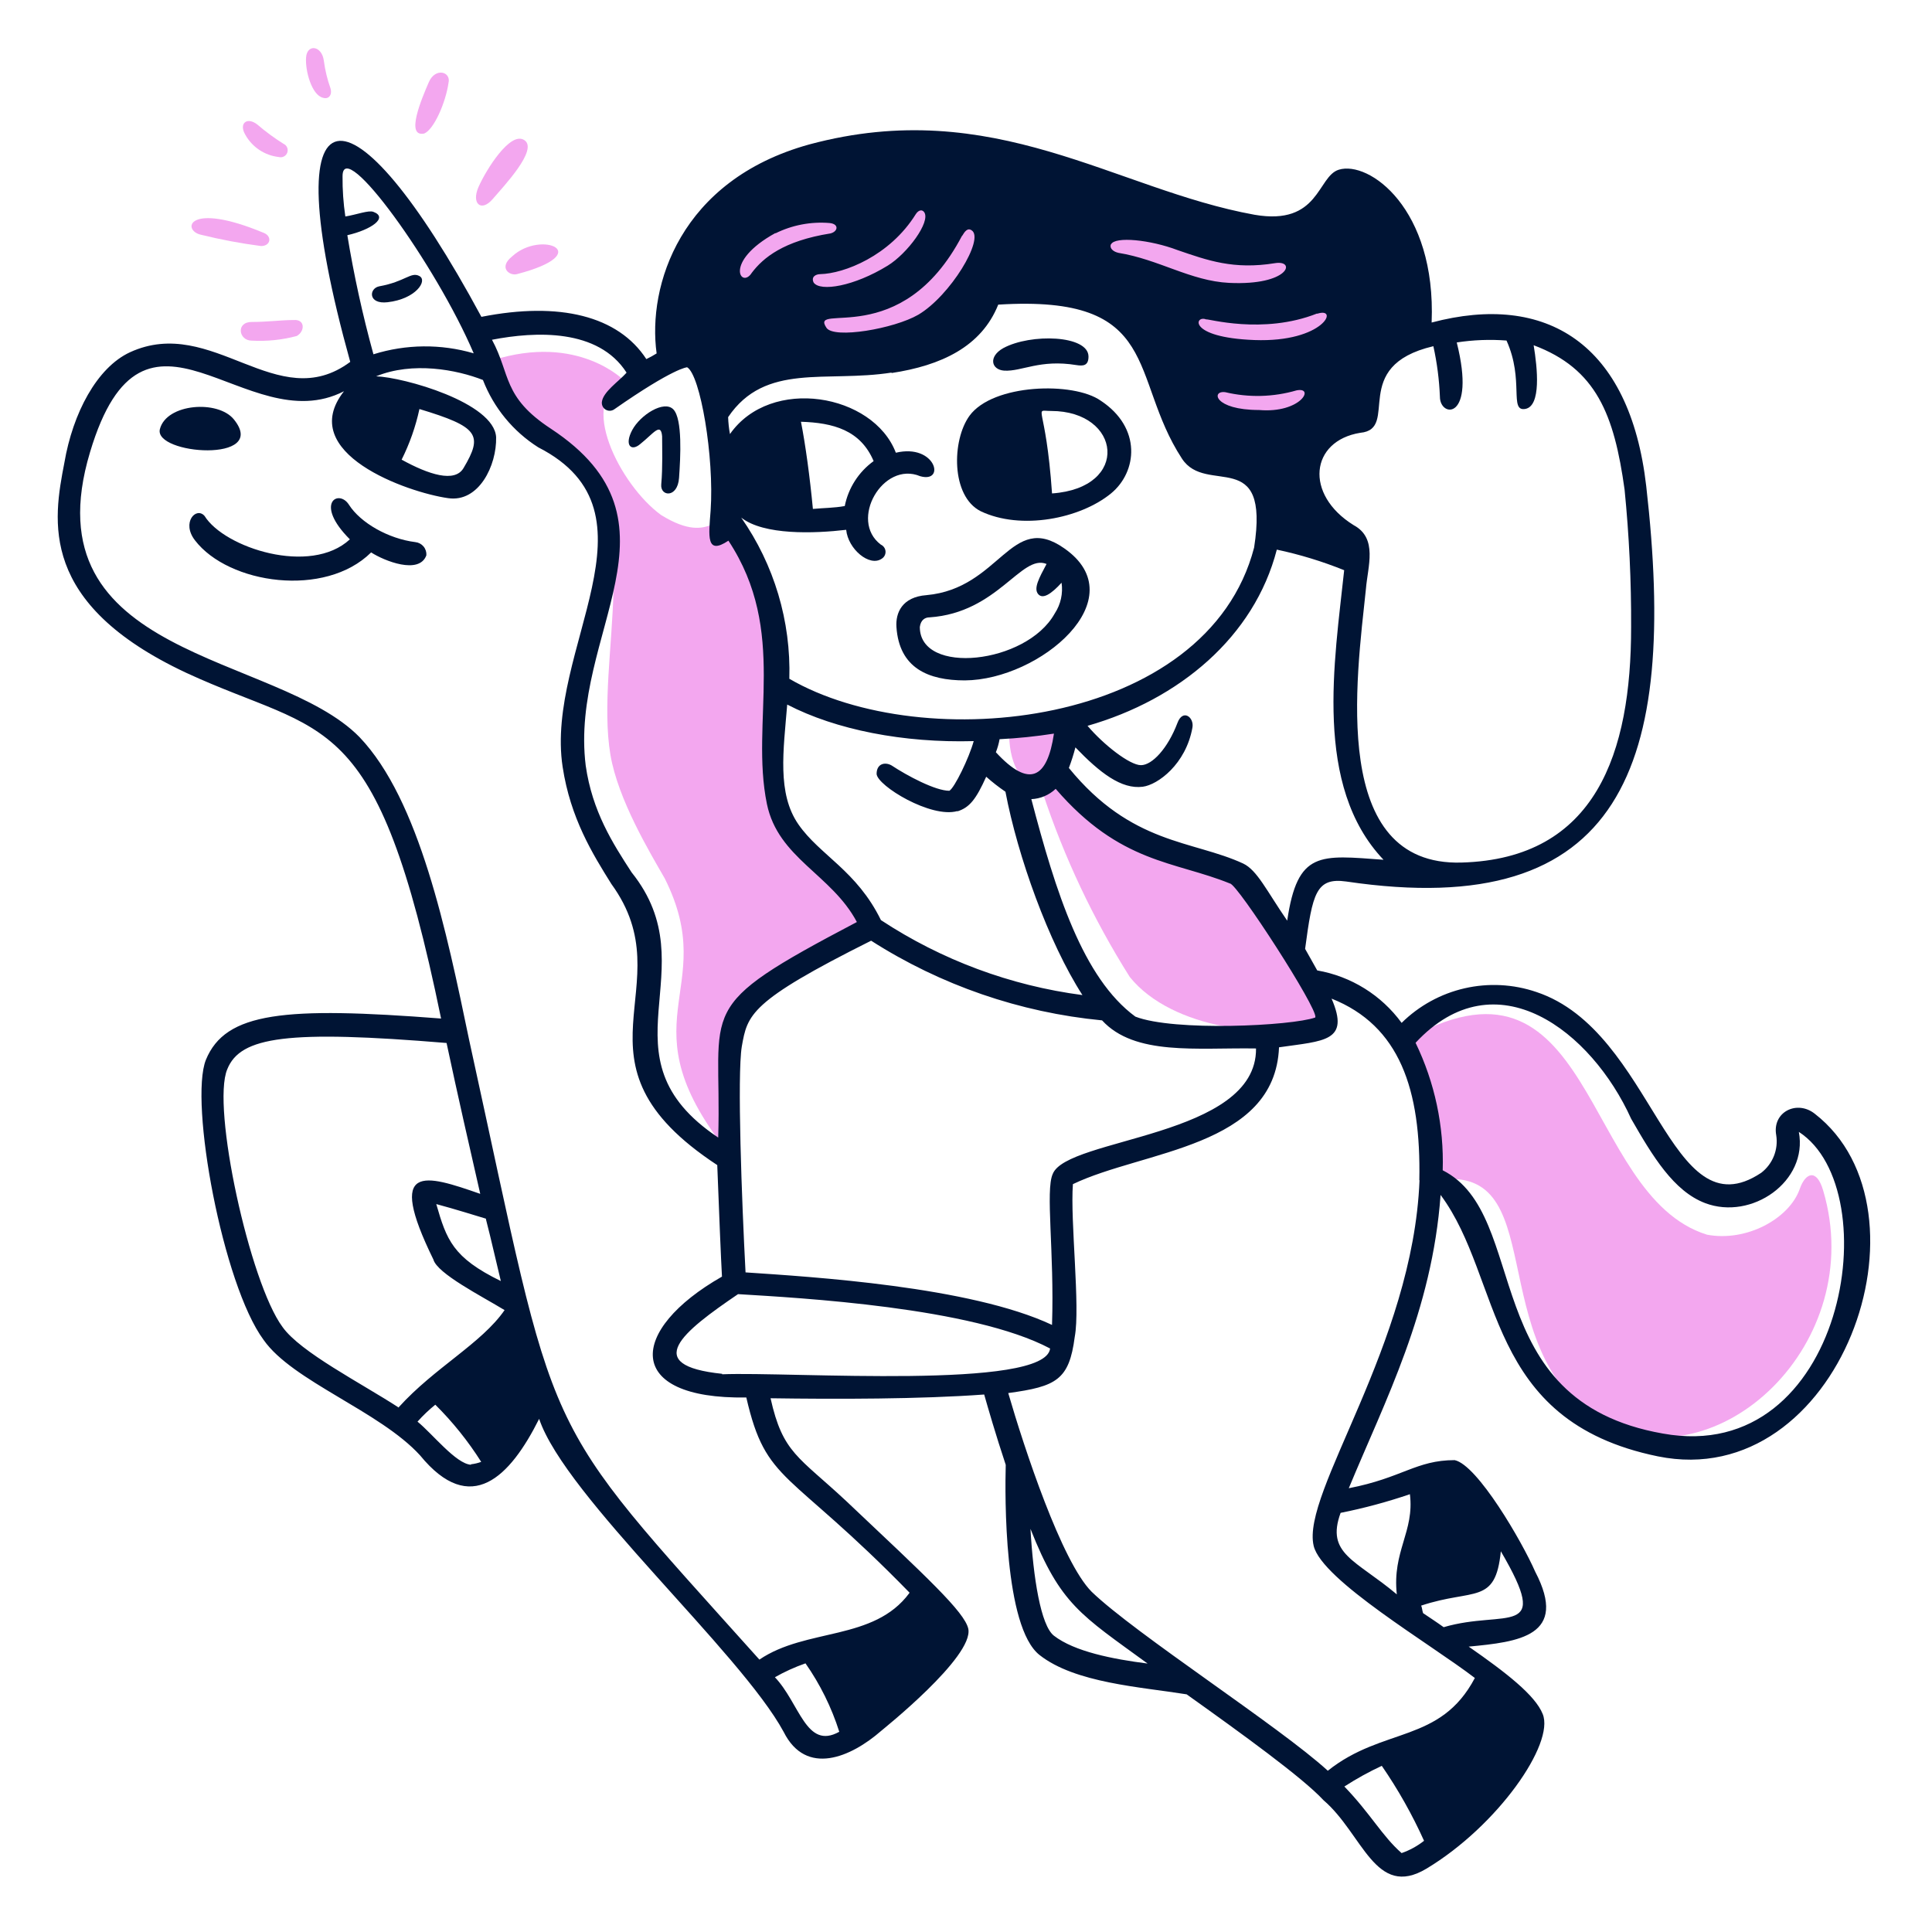 <?xml version="1.0" encoding="UTF-8"?> <svg xmlns="http://www.w3.org/2000/svg" width="155" height="155" viewBox="0 0 155 155" fill="none"><path d="M24.555 4.615C24.478 5.665 25.003 7.619 25.906 7.842C26.362 7.997 26.678 7.619 26.509 7.07C26.257 6.363 26.081 5.63 25.983 4.886C25.829 3.65 24.633 3.496 24.555 4.615Z" fill="#F3A7EF"></path><path d="M23.575 25.675C22.525 25.675 21.475 25.83 20.194 25.83C18.912 25.83 19.144 27.328 20.194 27.328C21.41 27.396 22.63 27.271 23.807 26.957C24.479 26.579 24.479 25.606 23.575 25.675Z" fill="#F3A7EF"></path><path d="M93.195 68.082C88.988 67.102 87.104 64.624 84.996 62.292C84.85 62.964 83.645 63.566 83.645 63.566C85.366 68.77 87.715 73.745 90.64 78.381C94.021 82.588 102.066 83.491 106.427 82.063C106.273 79.43 100.336 71.309 99.433 70.182C98.383 69.055 97.403 69.055 93.195 68.082Z" fill="#F3A7EF"></path><path d="M19.67 10.791C19.942 11.287 20.33 11.71 20.8 12.025C21.27 12.339 21.809 12.536 22.372 12.598C22.509 12.634 22.654 12.618 22.779 12.552C22.904 12.486 23 12.376 23.048 12.243C23.095 12.11 23.091 11.964 23.036 11.833C22.981 11.703 22.879 11.598 22.75 11.54C22.012 11.079 21.31 10.563 20.65 9.996C19.832 9.347 19.145 9.888 19.67 10.791Z" fill="#F3A7EF"></path><path d="M16.134 18.836C17.719 19.227 19.325 19.528 20.943 19.739C21.715 19.739 21.847 18.967 21.175 18.689C14.953 16.095 14.59 18.512 16.134 18.836Z" fill="#F3A7EF"></path><path d="M85.598 58.154L80.966 58.533C80.788 63.867 85.297 65.373 85.598 58.154Z" fill="#F3A7EF"></path><path d="M34.407 6.584C33.797 7.989 32.523 11.015 34.028 10.714C34.8 10.413 35.758 8.236 35.982 6.653C36.206 5.757 34.932 5.387 34.407 6.584Z" fill="#F3A7EF"></path><path d="M107.03 18.689C97.704 23.321 87.63 12.443 86.881 18.689C86.356 22.819 93.875 25.637 93.875 25.637C94.701 47.632 115.376 31.087 107.03 18.689Z" fill="#F3A7EF"></path><path d="M42.073 11.247C40.946 10.475 38.985 13.648 38.391 14.999C37.796 16.35 38.615 17.03 39.518 15.98C40.421 14.93 43.2 11.996 42.073 11.247Z" fill="#F3A7EF"></path><path d="M70.043 74.467C61.921 63.658 61.319 68.831 62.369 53.121C62.145 49.137 61.319 45.601 59.211 42.668C57.413 40.259 57.413 44.019 53.035 41.317C49.723 38.908 46.265 32.053 50.102 30.563C50.102 30.563 46.419 26.703 39.502 28.91C40.274 32.77 42.281 34.098 45.361 36.206C52.132 41.093 47.678 52.858 48.974 60.563C49.584 64.153 52.132 68.383 53.336 70.483C57.922 79.654 49.723 81.839 58.74 92.871C57.938 79.353 58.841 80.481 70.043 74.467Z" fill="#F3A7EF"></path><path d="M56.734 23.422C57.035 25.452 59.289 28.053 63.952 28.687C78.381 30.64 84.626 18.156 75.98 15.23C66.206 11.919 55.831 17.33 56.734 23.422Z" fill="#F3A7EF"></path><path d="M41.471 21.993C47.894 20.318 43.409 18.419 41.093 20.565C39.966 21.468 40.869 22.148 41.471 21.993Z" fill="#F3A7EF"></path><path d="M146.271 95.519C145.746 93.713 144.842 94.091 144.395 95.372C143.561 97.773 140.11 99.657 136.945 99.055C126.801 95.897 128.005 74.466 112.519 83.615C114.037 87.13 114.825 90.918 114.835 94.747C124.755 92.863 118.587 107.825 128.437 114.14C137.848 119.05 149.899 107.771 146.271 95.519Z" fill="#F3A7EF"></path><path d="M31.095 24.247C33.357 23.992 34.329 22.517 33.65 22.147C32.971 21.776 32.523 22.595 30.415 22.973C29.589 23.143 29.52 24.432 31.095 24.247Z" fill="#001434"></path><path d="M51.391 35.603C52.425 34.777 53.02 33.858 53.12 35.001C53.12 35.974 53.174 37.479 53.05 38.861C52.958 39.841 54.363 39.988 54.479 38.336C54.594 36.684 54.764 33.619 54.023 32.847C53.282 32.075 51.367 33.287 50.719 34.507C50.071 35.727 50.642 36.267 51.391 35.603Z" fill="#001434"></path><path d="M145.591 89.35C144.163 88.223 142.163 89.211 142.503 91.08C142.592 91.643 142.526 92.221 142.314 92.751C142.102 93.28 141.752 93.743 141.299 94.091C133.88 99.039 132.745 82.742 123.257 79.585C121.403 78.954 119.41 78.852 117.501 79.289C115.592 79.727 113.843 80.687 112.449 82.063C110.823 79.835 108.395 78.326 105.678 77.855C105.308 77.176 105.076 76.797 104.706 76.126C105.3 71.679 105.578 70.382 108.01 70.722C130.19 74.003 134.629 61.388 132.073 39C130.753 27.528 124.037 23.444 114.857 25.876C115.228 16.704 109.816 12.868 107.408 13.616C105.678 14.149 105.864 18.133 100.645 17.229C89.443 15.199 79.746 7.603 64.932 11.586C54.556 14.45 51.931 22.942 52.68 28.354C52.414 28.522 52.138 28.674 51.854 28.809C49.6 25.351 44.906 24.177 38.622 25.42C28.169 6.028 21.707 6.028 28.099 29.033C22.232 33.395 17.06 25.22 10.428 28.261C7.772 29.489 5.842 33.148 5.163 37.132C4.267 41.764 3.063 48.411 14.937 53.977C26.138 59.165 30.199 56.455 35.387 81.715C22.834 80.743 18.094 81.19 16.519 85.027C15.168 88.409 17.87 103.069 21.151 107.5C23.467 110.812 30.469 113.213 33.704 116.764C37.765 121.728 40.922 118.494 43.254 113.831C45.354 120.076 59.412 132.552 62.87 138.944C64.677 142.549 68.275 140.975 70.691 138.867C70.768 138.79 78.133 132.93 77.685 130.676C77.384 129.317 74.335 126.515 67.912 120.447C64.052 116.842 62.801 116.587 61.821 112.179C67.086 112.256 73.848 112.256 78.959 111.878C79.26 112.935 79.862 115.035 80.688 117.521C80.619 119.999 80.542 130.522 83.398 132.776C86.255 135.03 91.52 135.339 95.202 135.933C99.633 139.091 104.52 142.627 106.18 144.425C109.338 147.127 110.333 152.385 114.448 149.914C120.161 146.479 124.747 139.878 123.766 137.508C123.164 136.003 120.84 134.196 117.83 132.104C121.813 131.726 125.874 131.278 123.164 126.09C122.114 123.682 118.532 117.521 116.703 117.143C113.615 117.143 112.495 118.571 108.21 119.397C111.136 112.333 114.896 105.184 115.575 95.866C120.609 102.629 119.034 113.985 133.015 116.842C147.583 119.798 155.596 97.101 145.591 89.35ZM105.524 81.63C103.64 82.31 94.168 82.765 91.087 81.561C86.88 78.473 84.695 71.563 82.742 64.113C83.471 64.082 84.165 63.789 84.695 63.287C89.883 69.301 94.245 69.077 98.684 70.884C99.286 70.938 105.748 80.936 105.524 81.607V81.63ZM84.402 106.296C77.855 103.208 65.102 102.436 59.813 102.081C59.512 96.368 59.134 86.293 59.512 83.962C59.968 81.406 60.114 80.356 69.888 75.47C75.47 79.039 81.821 81.23 88.416 81.862C91.041 84.718 96.005 84.039 100.768 84.116C100.838 91.257 85.583 91.257 84.456 94.191C83.861 95.511 84.595 100.444 84.402 106.273V106.296ZM76.805 65.094C77.786 64.793 78.311 64.113 79.121 62.315C79.609 62.749 80.125 63.151 80.665 63.519C81.646 68.699 84.124 75.616 86.841 79.832C81.067 79.077 75.539 77.02 70.675 73.818C68.722 69.834 65.789 68.63 64.059 66.144C62.33 63.658 62.855 60.207 63.156 56.525C67.07 58.555 72.482 59.613 78.118 59.458C77.747 60.809 76.574 63.218 76.164 63.442C75.037 63.442 72.783 62.237 71.532 61.411C71.007 61.11 70.328 61.257 70.328 62.091C70.382 63.04 74.698 65.673 76.805 65.071V65.094ZM79.893 60.361C80.029 60.02 80.13 59.666 80.194 59.304C81.655 59.231 83.111 59.082 84.556 58.856C84.023 62.438 82.595 63.287 79.885 60.338L79.893 60.361ZM103.27 73.864C101.618 71.463 100.861 69.811 99.734 69.278C95.673 67.402 90.786 67.781 85.753 61.612C85.959 61.072 86.134 60.52 86.278 59.96C88.231 61.99 89.96 63.341 91.682 63.118C92.886 62.963 95.14 61.311 95.665 58.377C95.82 57.551 94.893 56.833 94.461 58.007C93.689 60.037 92.438 61.388 91.535 61.388C90.632 61.388 88.524 59.736 87.251 58.231C94.615 56.123 100.629 51.09 102.436 44.095C104.282 44.487 106.09 45.039 107.84 45.747C107.068 53.043 105.354 63.04 110.997 68.977C105.894 68.606 104.096 68.228 103.27 73.864ZM101.015 32.894C97.387 32.894 97.155 31.303 98.306 31.465C100.19 31.911 102.159 31.861 104.018 31.319C105.532 31.017 104.35 33.179 101.015 32.894ZM109.129 34.723C112.356 34.43 108.187 29.373 114.996 27.775C115.291 29.111 115.466 30.469 115.521 31.836C115.521 33.519 118.455 33.789 116.872 27.474C118.193 27.271 119.532 27.219 120.864 27.32C122.3 30.5 121.057 33.025 122.361 32.809C123.666 32.592 123.342 29.504 123.041 27.698C128.074 29.582 129.502 33.264 130.336 39.278C130.703 42.949 130.878 46.637 130.861 50.325C130.861 60.361 128.074 68.9 117.251 69.201C106.651 69.502 108.828 54.463 109.585 47.245C109.731 45.439 110.557 43.184 108.604 42.134C104.621 39.664 105.122 35.372 109.129 34.723ZM105.671 25.173C107.477 24.571 106.242 27.489 100.637 27.281C95.233 27.073 95.851 25.243 96.777 25.629C96.8 25.529 101.316 26.88 105.671 25.15V25.173ZM89.134 19.607C89.451 18.943 92.292 19.237 94.469 20.063C96.877 20.889 98.969 21.653 102.289 21.113C104.003 20.835 103.455 22.927 98.607 22.695C95.519 22.541 92.971 20.811 89.736 20.287C89.281 20.186 88.987 19.893 89.134 19.584V19.607ZM77.183 18.936C77.407 18.557 77.631 18.256 77.956 18.48C79.005 19.16 76.226 23.745 73.671 25.251C71.718 26.378 66.908 27.204 66.306 26.3C64.878 24.17 72.297 28.223 77.183 18.912V18.936ZM73.47 17.183C73.709 16.813 74.003 16.805 74.15 17.029C74.674 17.801 72.799 20.341 71.216 21.313C68.514 22.973 65.812 23.421 65.279 22.672C65.055 22.217 65.433 22 65.804 21.993C67.711 21.954 71.386 20.534 73.47 17.183ZM62.199 18.727C63.549 18.055 65.058 17.767 66.561 17.893C67.333 17.971 67.232 18.573 66.63 18.727C62.87 19.322 61.226 20.68 60.315 21.885C59.481 23.22 57.976 21.02 62.222 18.689L62.199 18.727ZM71.517 29.929C75.501 29.327 78.735 27.821 80.086 24.44C93.318 23.614 90.539 30.23 94.824 36.792C96.777 39.795 101.895 35.734 100.614 43.933C96.854 58.37 74.072 60.701 63.326 54.456C63.464 49.842 62.11 45.307 59.466 41.525C61.272 42.953 65.333 42.806 67.888 42.505C68.035 44.049 69.764 45.508 70.745 44.821C70.843 44.759 70.923 44.672 70.975 44.569C71.028 44.466 71.052 44.35 71.044 44.234C71.036 44.119 70.997 44.007 70.93 43.912C70.864 43.817 70.773 43.742 70.668 43.694C68.082 41.748 70.838 36.954 73.825 38.205C75.894 38.792 75.061 35.565 71.872 36.321C70.066 31.589 61.836 30.145 58.563 34.824C58.48 34.375 58.431 33.921 58.416 33.465C61.396 29.057 66.283 30.716 71.54 29.89L71.517 29.929ZM64.229 33.835C66.862 33.913 69.039 34.515 70.089 36.993C68.89 37.86 68.063 39.147 67.773 40.598C66.947 40.752 66.043 40.752 65.217 40.83C64.978 38.305 64.623 35.673 64.252 33.797L64.229 33.835ZM50.24 29.929C49.638 30.601 48.388 31.434 48.287 32.245C48.273 32.365 48.293 32.487 48.346 32.596C48.398 32.705 48.481 32.797 48.584 32.86C48.688 32.924 48.807 32.956 48.928 32.954C49.049 32.952 49.167 32.914 49.268 32.847C54.077 29.489 55.127 29.466 55.127 29.466C56.185 30.068 57.312 36.684 57.011 40.969C56.856 42.999 56.633 44.582 58.439 43.377C63.249 50.665 60.168 57.883 61.527 64.499C62.43 68.861 66.715 70.143 68.745 73.972C55.436 80.966 57.937 80.588 57.621 91.265C47.847 84.726 56.941 77.809 50.673 69.988C49.167 67.672 47.515 65.102 46.99 61.419C45.67 50.758 55.575 41.895 44.203 34.399C40.297 31.843 40.976 30.037 39.471 27.258C42.976 26.578 47.994 26.355 50.264 29.89L50.24 29.929ZM27.852 18.874C29.813 18.426 31.164 17.446 29.96 16.998C29.581 16.843 28.609 17.222 27.706 17.368C27.547 16.3 27.472 15.221 27.482 14.141C27.482 10.86 34.986 21.259 38.004 28.346C35.374 27.578 32.575 27.605 29.96 28.424C29.09 25.267 28.39 22.066 27.86 18.835L27.852 18.874ZM37.78 117.513C36.576 117.436 34.692 115.027 33.496 114.055C33.933 113.563 34.411 113.108 34.924 112.696C36.32 114.081 37.555 115.62 38.606 117.282C38.343 117.38 38.068 117.445 37.788 117.475L37.78 117.513ZM31.99 112.927C28.979 110.967 24.1 108.488 22.664 106.458C20.04 102.922 16.951 88.794 18.233 85.784C19.283 83.151 23.12 82.626 35.827 83.676C36.723 87.891 37.703 92.168 38.529 95.781C34.098 94.237 30.94 93.226 34.769 101.046C35.071 102.173 38.629 103.98 40.482 105.107C38.629 107.786 34.87 109.716 31.998 112.889L31.99 112.927ZM38.985 97.812C39.432 99.541 39.811 101.27 40.181 102.776C36.321 100.892 35.827 99.464 35.001 96.6C36.584 97.024 38.236 97.549 38.992 97.773L38.985 97.812ZM62.145 134.575C62.935 134.124 63.764 133.747 64.623 133.447C65.799 135.129 66.713 136.98 67.333 138.936C64.662 140.426 64.16 136.628 62.145 134.536V134.575ZM72.953 127.812C70.097 131.672 64.685 130.591 60.925 133.146C42.821 112.958 44.906 116.556 37.634 83.414C35.835 74.767 33.65 64.168 28.84 59.134C22.178 52.333 2.222 52.912 7.224 36.275C11.586 21.692 19.707 35.449 27.598 31.388C23.691 36.352 32.708 39.51 35.943 39.965C38.421 40.336 39.857 37.333 39.803 35.078C39.648 32.291 32.361 30.261 30.176 30.191C33.11 28.987 36.645 29.659 38.745 30.485C39.608 32.715 41.164 34.609 43.184 35.889C53.483 41.146 43.709 52.101 45.138 61.52C45.763 65.642 47.546 68.514 49.051 70.922C55.066 79.191 44.836 85.127 57.544 93.473C57.69 97.333 57.845 101.069 57.922 102.42C50.403 106.705 50.024 112.271 59.875 112.117C61.481 119.088 63.202 117.76 72.968 127.773L72.953 127.812ZM32.222 36.877C32.866 35.589 33.346 34.224 33.65 32.816C38.39 34.245 38.776 34.885 37.186 37.556C36.483 38.745 34.407 38.081 32.222 36.877ZM57.937 110.218C51.391 109.538 54.78 106.836 59.211 103.826C64.175 104.127 78.01 104.875 84.247 108.187C83.869 111.53 63.434 110.032 57.937 110.256V110.218ZM84.548 131.224C83.499 130.398 82.896 126.592 82.672 122.655C85.073 128.738 86.725 129.564 92.068 133.463C89.281 133.108 86.201 132.506 84.548 131.224ZM112.441 148.664C110.897 147.313 109.955 145.506 107.855 143.329C108.817 142.707 109.82 142.152 110.858 141.669C112.166 143.568 113.3 145.581 114.248 147.683C113.704 148.111 113.094 148.445 112.441 148.671V148.664ZM120.408 124.454C124.546 131.525 120.786 129.086 115.822 130.545C115.297 130.166 114.695 129.773 114.17 129.418C114.093 129.194 114.093 128.97 114.016 128.815C118.247 127.41 119.976 128.785 120.408 124.461V124.454ZM113.113 119.868C113.491 122.879 111.684 124.454 112.063 127.912C108.759 125.133 106.35 124.677 107.554 121.373C109.438 120.997 111.295 120.497 113.113 119.876V119.868ZM113.885 94.685C113.367 107.917 104.374 119.744 105.393 124.021C106.057 126.785 114.796 131.911 118.324 134.621C115.545 139.886 110.959 138.527 106.527 142.063C102.667 138.527 91.087 131.085 87.582 127.704C85.174 125.295 82.178 116.201 80.889 111.762C84.749 111.237 85.776 110.712 86.224 107.253C86.679 104.852 85.853 97.935 86.077 95.001C91.713 92.292 102.289 92.068 102.613 84.023C106.226 83.499 108.326 83.576 106.829 80.117C112.287 82.287 114.016 87.397 113.869 94.693L113.885 94.685ZM133.416 115.012C118.378 112.379 122.886 97.495 115.745 93.89C115.855 90.354 115.108 86.845 113.568 83.661C120.03 76.713 127.704 82.765 130.861 89.752C132.59 92.763 134.266 95.557 136.798 96.522C140.519 97.935 145.066 94.793 144.317 90.809C151.543 95.472 148.007 117.644 133.416 115.012Z" fill="#001434"></path><path d="M78.681 41.015C81.916 42.559 86.656 41.617 89.135 39.587C91.242 37.857 91.613 34.322 88.308 32.145C86.124 30.601 79.662 30.786 77.786 33.349C76.358 35.302 76.281 39.811 78.681 41.015ZM84.325 32.971C89.96 32.971 90.717 39.147 84.402 39.587C83.893 32.237 82.85 32.971 84.325 32.971Z" fill="#001434"></path><path d="M18.765 33.65C17.492 32.067 13.361 32.368 12.829 34.422C12.296 36.475 21.622 37.178 18.765 33.65Z" fill="#001434"></path><path d="M85.375 43.987C81.091 40.976 80.265 47.214 74.328 47.747C72.367 47.894 71.842 49.175 71.919 50.302C72.143 53.606 74.475 54.587 77.408 54.587C83.422 54.548 91.165 48.009 85.375 43.987ZM84.603 49.245C82.341 53.274 73.795 54.209 73.795 50.302C73.873 49.7 74.251 49.53 74.567 49.53C80.056 49.16 81.932 44.419 83.963 45.246C83.361 46.373 82.913 47.199 83.283 47.654C83.654 48.11 84.341 47.654 85.167 46.751C85.292 47.608 85.1 48.481 84.627 49.206L84.603 49.245Z" fill="#001434"></path><path d="M80.566 29.736C81.994 29.814 83.414 28.81 86.356 29.289C86.881 29.373 87.328 29.358 87.328 28.609C87.328 26.88 82.696 26.733 80.488 27.93C79.284 28.609 79.516 29.659 80.566 29.736Z" fill="#001434"></path><path d="M33.326 43.493C31.157 43.223 28.926 41.949 27.992 40.49C27.174 39.201 25.166 40.367 28.069 43.27C24.912 46.203 17.994 43.949 16.412 41.394C15.74 40.622 14.536 41.919 15.64 43.347C18.342 46.875 26.085 47.979 29.775 44.319C30.825 44.999 33.635 46.126 34.206 44.551C34.226 44.295 34.145 44.041 33.981 43.844C33.816 43.647 33.582 43.521 33.326 43.493Z" fill="#001434"></path></svg> 
